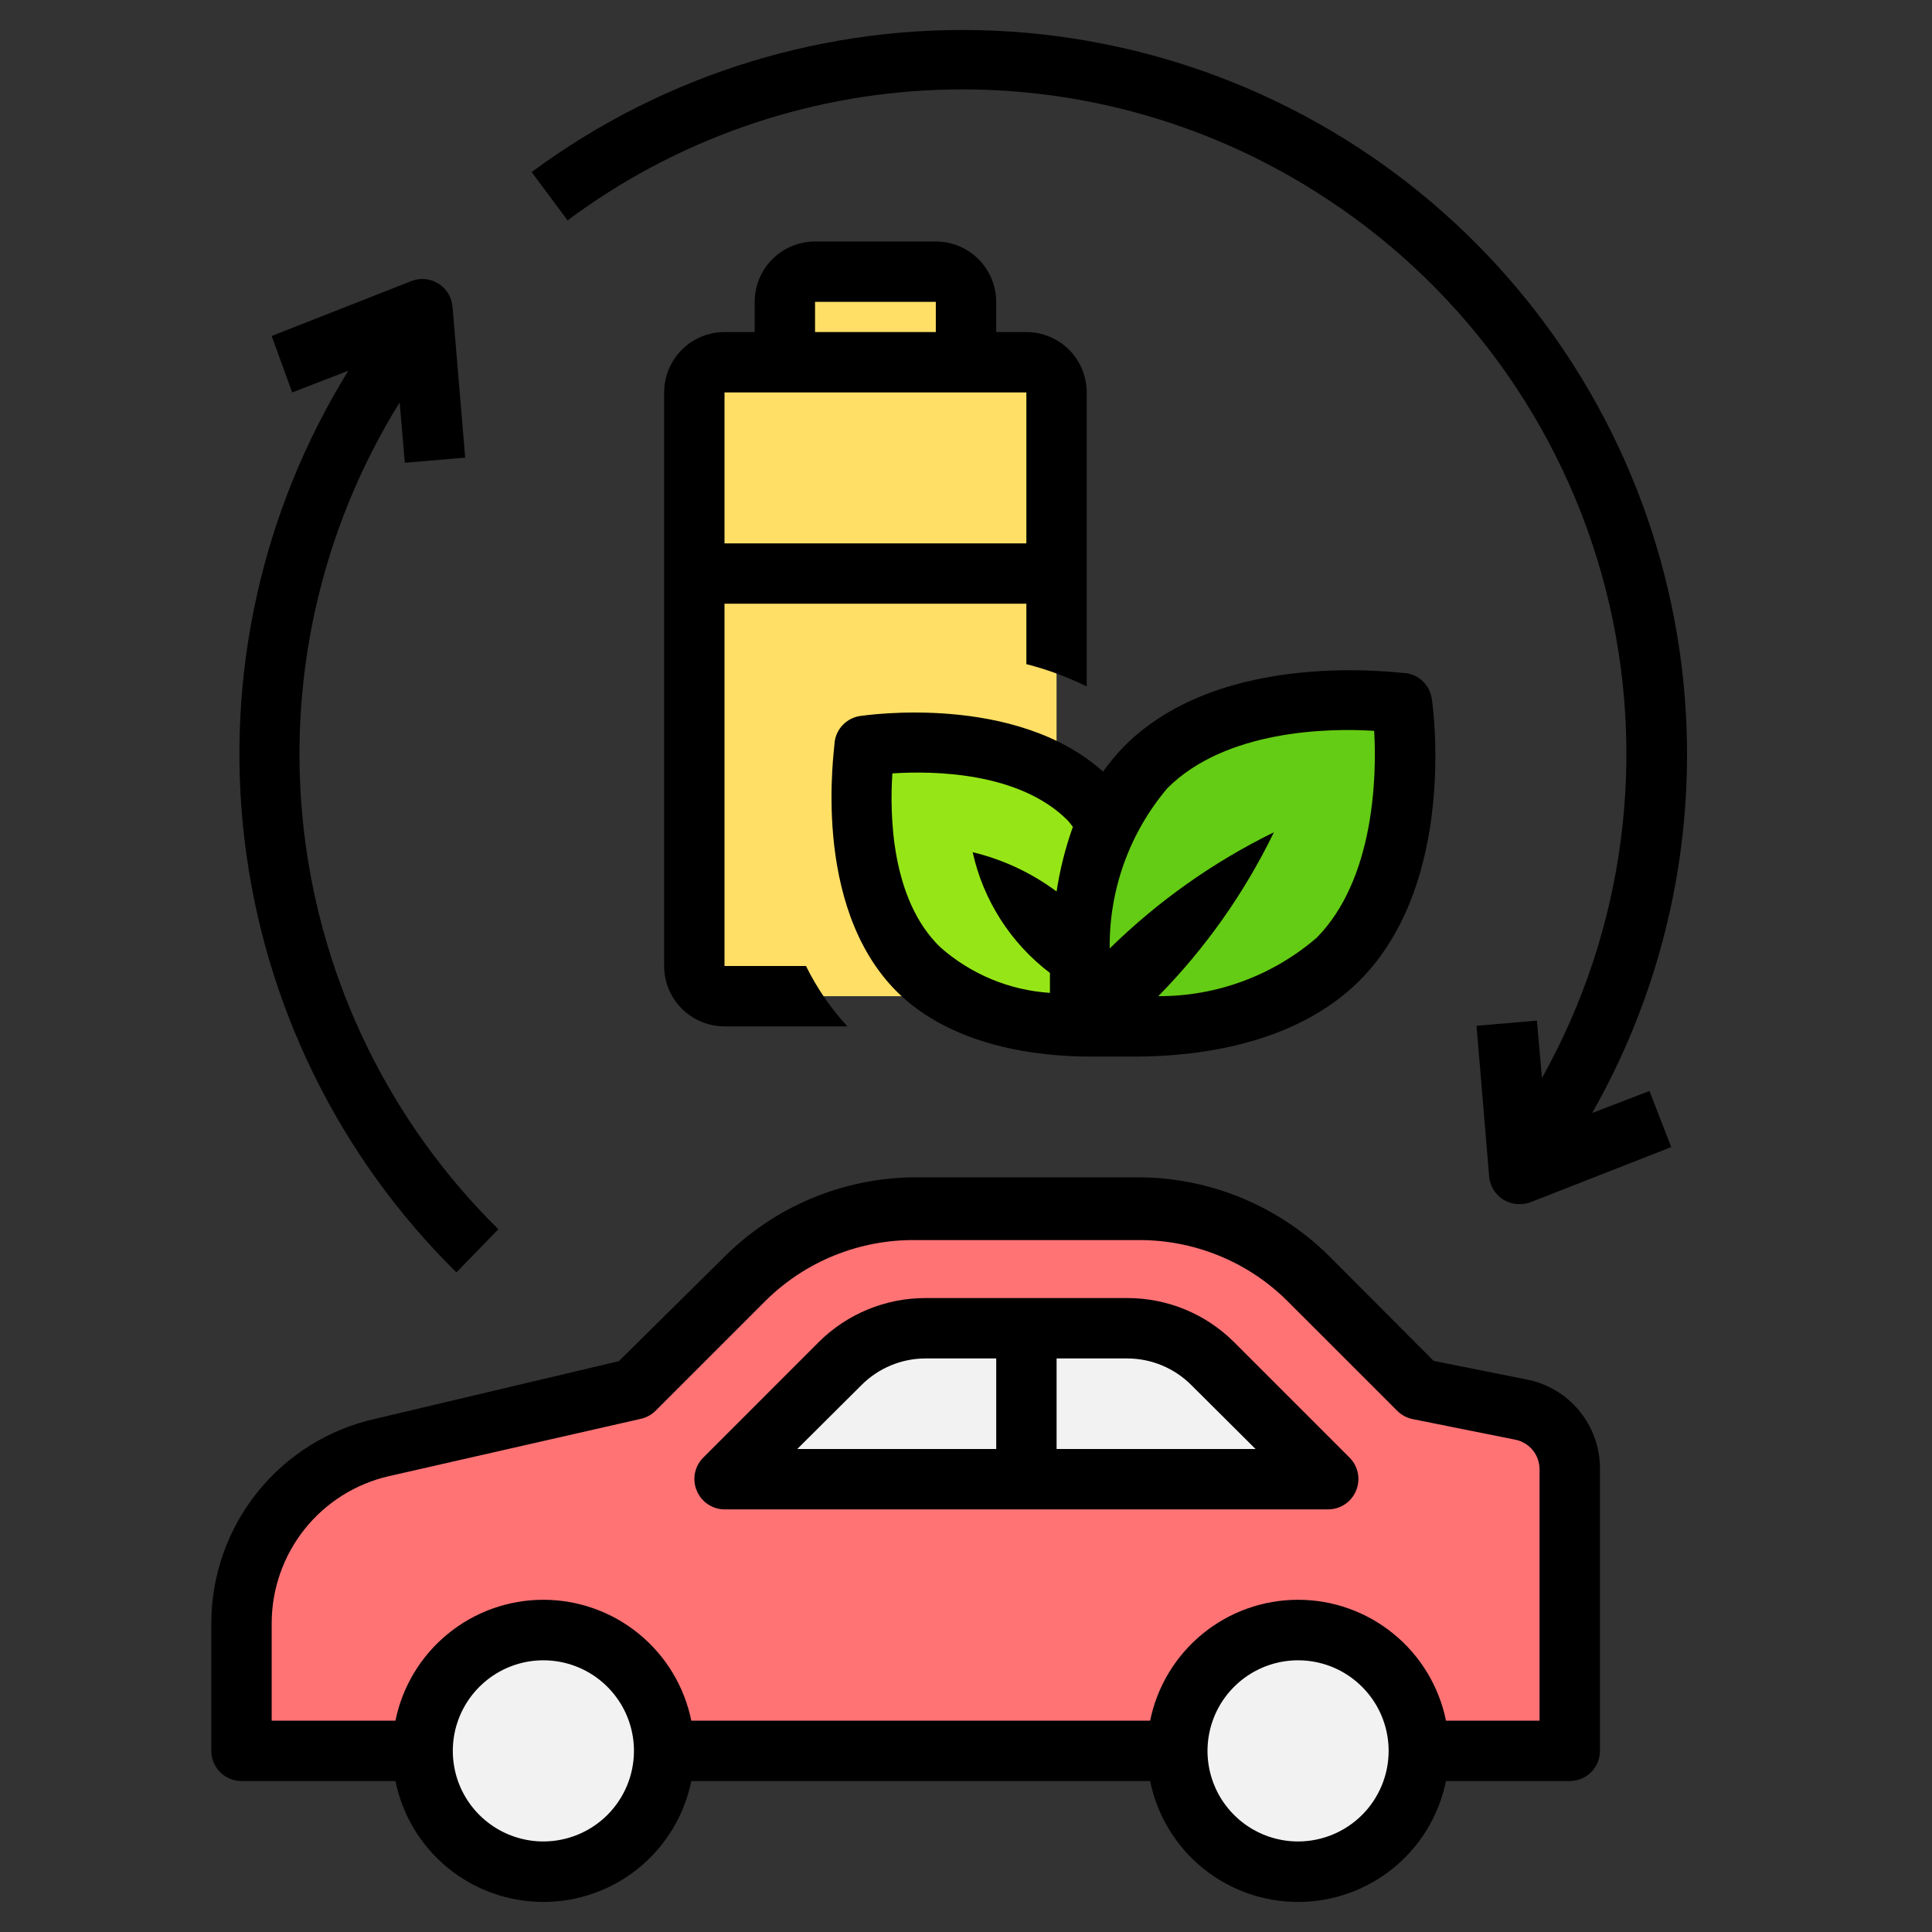 <svg width="45" height="45" viewBox="0 0 45 45" fill="none" xmlns="http://www.w3.org/2000/svg">
<rect x="0" y="0" width="45" height="45" fill="#333333" stroke="none"/>
<path d="M23.906 8.438H22.5V7.031C22.5 6.845 22.426 6.666 22.294 6.534C22.162 6.402 21.983 6.328 21.797 6.328H18.984C18.798 6.328 18.619 6.402 18.487 6.534C18.355 6.666 18.281 6.845 18.281 7.031V8.438H16.875C16.689 8.438 16.51 8.512 16.378 8.643C16.246 8.775 16.172 8.954 16.172 9.141V22.5C16.172 22.686 16.246 22.865 16.378 22.997C16.51 23.129 16.689 23.203 16.875 23.203H23.906C24.093 23.203 24.272 23.129 24.403 22.997C24.535 22.865 24.609 22.686 24.609 22.5V9.141C24.609 8.954 24.535 8.775 24.403 8.643C24.272 8.512 24.093 8.438 23.906 8.438Z" fill="#FFDF66"/>
<path d="M25.355 18.605C27.141 20.391 26.599 23.829 26.599 23.829C26.599 23.829 23.168 24.37 21.382 22.585C19.596 20.799 20.138 17.36 20.138 17.36C20.138 17.36 23.576 16.819 25.355 18.605Z" fill="#96E617"/>
<path d="M31.163 22.339C29.103 24.392 25.193 23.829 25.193 23.829C25.193 23.829 24.61 19.92 26.719 17.86C28.828 15.8 32.688 16.369 32.688 16.369C32.688 16.369 33.223 20.278 31.163 22.339Z" fill="#64CC14"/>
<path d="M35.431 32.822L33.047 32.344L30.473 29.77C29.419 28.717 27.991 28.126 26.501 28.125H21.312C19.822 28.126 18.393 28.717 17.339 29.77L14.766 32.344L8.895 33.701C7.966 33.915 7.137 34.438 6.543 35.184C5.95 35.929 5.626 36.854 5.625 37.807V40.781H36.562V34.2C36.562 33.875 36.449 33.56 36.243 33.309C36.036 33.057 35.749 32.885 35.431 32.822Z" fill="#FF7375"/>
<path d="M12.656 43.594C14.21 43.594 15.469 42.335 15.469 40.781C15.469 39.228 14.21 37.969 12.656 37.969C11.103 37.969 9.844 39.228 9.844 40.781C9.844 42.335 11.103 43.594 12.656 43.594Z" fill="#F2F2F2"/>
<path d="M30.234 43.594C31.788 43.594 33.047 42.335 33.047 40.781C33.047 39.228 31.788 37.969 30.234 37.969C28.681 37.969 27.422 39.228 27.422 40.781C27.422 42.335 28.681 43.594 30.234 43.594Z" fill="#F2F2F2"/>
<path d="M16.875 34.453H30.938L28.244 31.76C27.983 31.499 27.673 31.292 27.331 31.151C26.99 31.01 26.624 30.937 26.255 30.938H21.558C21.188 30.937 20.823 31.01 20.481 31.151C20.14 31.292 19.829 31.499 19.568 31.76L16.875 34.453Z" fill="#F2F2F2"/>
<path d="M5.625 41.484H9.211C9.372 42.279 9.803 42.994 10.431 43.507C11.059 44.02 11.845 44.3 12.656 44.3C13.467 44.3 14.253 44.02 14.881 43.507C15.509 42.994 15.94 42.279 16.102 41.484H26.789C26.95 42.279 27.382 42.994 28.009 43.507C28.637 44.02 29.423 44.3 30.234 44.3C31.045 44.3 31.831 44.02 32.459 43.507C33.087 42.994 33.518 42.279 33.68 41.484H36.562C36.749 41.484 36.928 41.41 37.06 41.278C37.191 41.147 37.266 40.968 37.266 40.781V34.2C37.265 33.713 37.096 33.241 36.788 32.864C36.479 32.487 36.049 32.229 35.571 32.133L33.391 31.697L30.973 29.271C29.786 28.087 28.177 27.422 26.501 27.422H21.312C19.647 27.431 18.053 28.095 16.875 29.271L14.414 31.704L8.74 33.047C7.657 33.288 6.689 33.891 5.995 34.757C5.301 35.622 4.922 36.698 4.922 37.807V40.781C4.922 40.968 4.996 41.147 5.128 41.278C5.26 41.41 5.439 41.484 5.625 41.484ZM12.656 42.891C12.239 42.891 11.831 42.767 11.484 42.535C11.137 42.303 10.867 41.974 10.707 41.589C10.548 41.203 10.506 40.779 10.587 40.37C10.669 39.961 10.87 39.585 11.165 39.29C11.46 38.995 11.836 38.794 12.245 38.712C12.654 38.631 13.078 38.673 13.463 38.832C13.849 38.992 14.178 39.263 14.41 39.609C14.642 39.956 14.766 40.364 14.766 40.781C14.766 41.341 14.543 41.877 14.148 42.273C13.752 42.668 13.216 42.891 12.656 42.891ZM30.234 42.891C29.817 42.891 29.409 42.767 29.062 42.535C28.716 42.303 28.445 41.974 28.286 41.589C28.126 41.203 28.084 40.779 28.166 40.37C28.247 39.961 28.448 39.585 28.743 39.29C29.038 38.995 29.414 38.794 29.823 38.712C30.232 38.631 30.656 38.673 31.042 38.832C31.427 38.992 31.756 39.263 31.988 39.609C32.22 39.956 32.344 40.364 32.344 40.781C32.344 41.341 32.121 41.877 31.726 42.273C31.33 42.668 30.794 42.891 30.234 42.891ZM6.328 37.807C6.329 37.012 6.599 36.24 7.094 35.618C7.59 34.996 8.281 34.561 9.056 34.383L14.927 33.047C15.055 33.018 15.171 32.955 15.265 32.864L17.838 30.291C18.296 29.839 18.838 29.482 19.435 29.241C20.031 29 20.669 28.878 21.312 28.884H26.501C27.144 28.878 27.782 29 28.378 29.241C28.974 29.482 29.517 29.839 29.974 30.291L32.548 32.864C32.646 32.961 32.771 33.027 32.906 33.054L35.29 33.532C35.452 33.563 35.599 33.651 35.703 33.78C35.807 33.908 35.862 34.07 35.859 34.235V40.078H33.68C33.518 39.283 33.087 38.569 32.459 38.056C31.831 37.542 31.045 37.262 30.234 37.262C29.423 37.262 28.637 37.542 28.009 38.056C27.382 38.569 26.95 39.283 26.789 40.078H16.102C15.94 39.283 15.509 38.569 14.881 38.056C14.253 37.542 13.467 37.262 12.656 37.262C11.845 37.262 11.059 37.542 10.431 38.056C9.803 38.569 9.372 39.283 9.211 40.078H6.328V37.807Z" fill="black"/>
<path d="M16.876 35.156H30.938C31.077 35.156 31.212 35.114 31.328 35.036C31.443 34.959 31.532 34.849 31.585 34.72C31.639 34.592 31.654 34.451 31.627 34.315C31.601 34.178 31.535 34.053 31.437 33.954L28.744 31.261C28.417 30.935 28.029 30.676 27.602 30.5C27.175 30.324 26.717 30.234 26.255 30.234H21.558C21.096 30.234 20.639 30.324 20.212 30.5C19.785 30.676 19.396 30.935 19.069 31.261L16.377 33.954C16.279 34.053 16.213 34.178 16.186 34.315C16.16 34.451 16.175 34.592 16.229 34.72C16.282 34.849 16.371 34.959 16.486 35.036C16.601 35.114 16.737 35.156 16.876 35.156ZM24.61 31.641H26.255C26.815 31.641 27.351 31.864 27.746 32.259L29.244 33.75H24.61V31.641ZM20.068 32.259C20.463 31.864 20.999 31.641 21.558 31.641H23.204V33.75H18.57L20.068 32.259Z" fill="black"/>
<path d="M21.797 5.625H18.984C18.611 5.625 18.254 5.773 17.99 6.037C17.726 6.301 17.578 6.658 17.578 7.031V7.734H16.875C16.502 7.734 16.144 7.883 15.881 8.146C15.617 8.41 15.469 8.768 15.469 9.141V22.5C15.469 22.873 15.617 23.231 15.881 23.494C16.144 23.758 16.502 23.906 16.875 23.906H19.737C19.35 23.486 19.025 23.012 18.773 22.5H16.875V14.062H23.906V15.469C24.392 15.593 24.863 15.767 25.312 15.989V9.141C25.312 8.768 25.164 8.41 24.901 8.146C24.637 7.883 24.279 7.734 23.906 7.734H23.203V7.031C23.203 6.658 23.055 6.301 22.791 6.037C22.527 5.773 22.17 5.625 21.797 5.625ZM18.984 7.031H21.797V7.734H18.984V7.031ZM23.906 9.141V12.656H16.875V9.141H23.906Z" fill="black"/>
<path d="M30.622 4.451C33.986 6.557 36.412 9.876 37.398 13.721C38.383 17.567 37.853 21.643 35.916 25.108L35.797 23.772L34.391 23.892L34.686 27.408C34.702 27.583 34.783 27.746 34.913 27.864C35.043 27.983 35.213 28.048 35.389 28.047C35.475 28.047 35.561 28.033 35.642 28.005L38.926 26.718L38.419 25.411L37.084 25.924C38.999 22.561 39.7 18.642 39.069 14.823C38.438 11.005 36.514 7.519 33.619 4.951C30.724 2.382 27.035 0.887 23.168 0.715C19.302 0.543 15.494 1.706 12.383 4.008L13.22 5.133C15.712 3.275 18.709 2.215 21.815 2.094C24.921 1.972 27.992 2.794 30.622 4.451Z" fill="black"/>
<path d="M10.631 29.637L11.608 28.631C9.098 26.158 7.503 22.904 7.085 19.405C6.667 15.905 7.451 12.368 9.309 9.373L9.429 10.779L10.835 10.659L10.54 7.144C10.53 7.035 10.496 6.929 10.439 6.835C10.382 6.742 10.304 6.663 10.211 6.605C10.118 6.547 10.013 6.511 9.904 6.501C9.795 6.491 9.685 6.506 9.583 6.546L6.328 7.826L6.806 9.141L8.114 8.634C6.092 11.902 5.239 15.76 5.697 19.576C6.154 23.392 7.894 26.939 10.631 29.637Z" fill="black"/>
<path d="M25.411 24.61H25.917H26.424C27.865 24.61 30.157 24.342 31.662 22.845C33.947 20.56 33.378 16.453 33.349 16.278C33.328 16.128 33.26 15.989 33.153 15.881C33.047 15.773 32.908 15.703 32.759 15.68C32.583 15.68 28.477 15.089 26.192 17.374C26.01 17.561 25.843 17.761 25.692 17.972C23.653 16.144 20.18 16.657 20.025 16.678C19.878 16.702 19.742 16.772 19.637 16.878C19.532 16.985 19.464 17.121 19.442 17.269C19.442 17.424 18.872 21.073 20.883 23.091C22.184 24.385 24.181 24.61 25.411 24.61ZM27.19 18.359C28.547 17.002 30.938 16.953 32.007 17.023C32.07 18.092 32.007 20.482 30.671 21.839C29.645 22.724 28.334 23.208 26.979 23.203C28.078 22.085 28.987 20.796 29.672 19.385C28.26 20.077 26.969 20.991 25.847 22.092C25.831 20.727 26.308 19.401 27.19 18.359ZM20.785 18.014C21.734 17.951 23.738 17.979 24.863 19.104C24.912 19.153 24.947 19.21 24.989 19.259C24.815 19.747 24.688 20.251 24.61 20.764C24.026 20.33 23.361 20.019 22.655 19.849C22.903 20.971 23.541 21.967 24.455 22.662V23.126C23.51 23.064 22.613 22.691 21.903 22.064C20.756 20.96 20.721 18.985 20.785 18.014Z" fill="black"/>
</svg>
